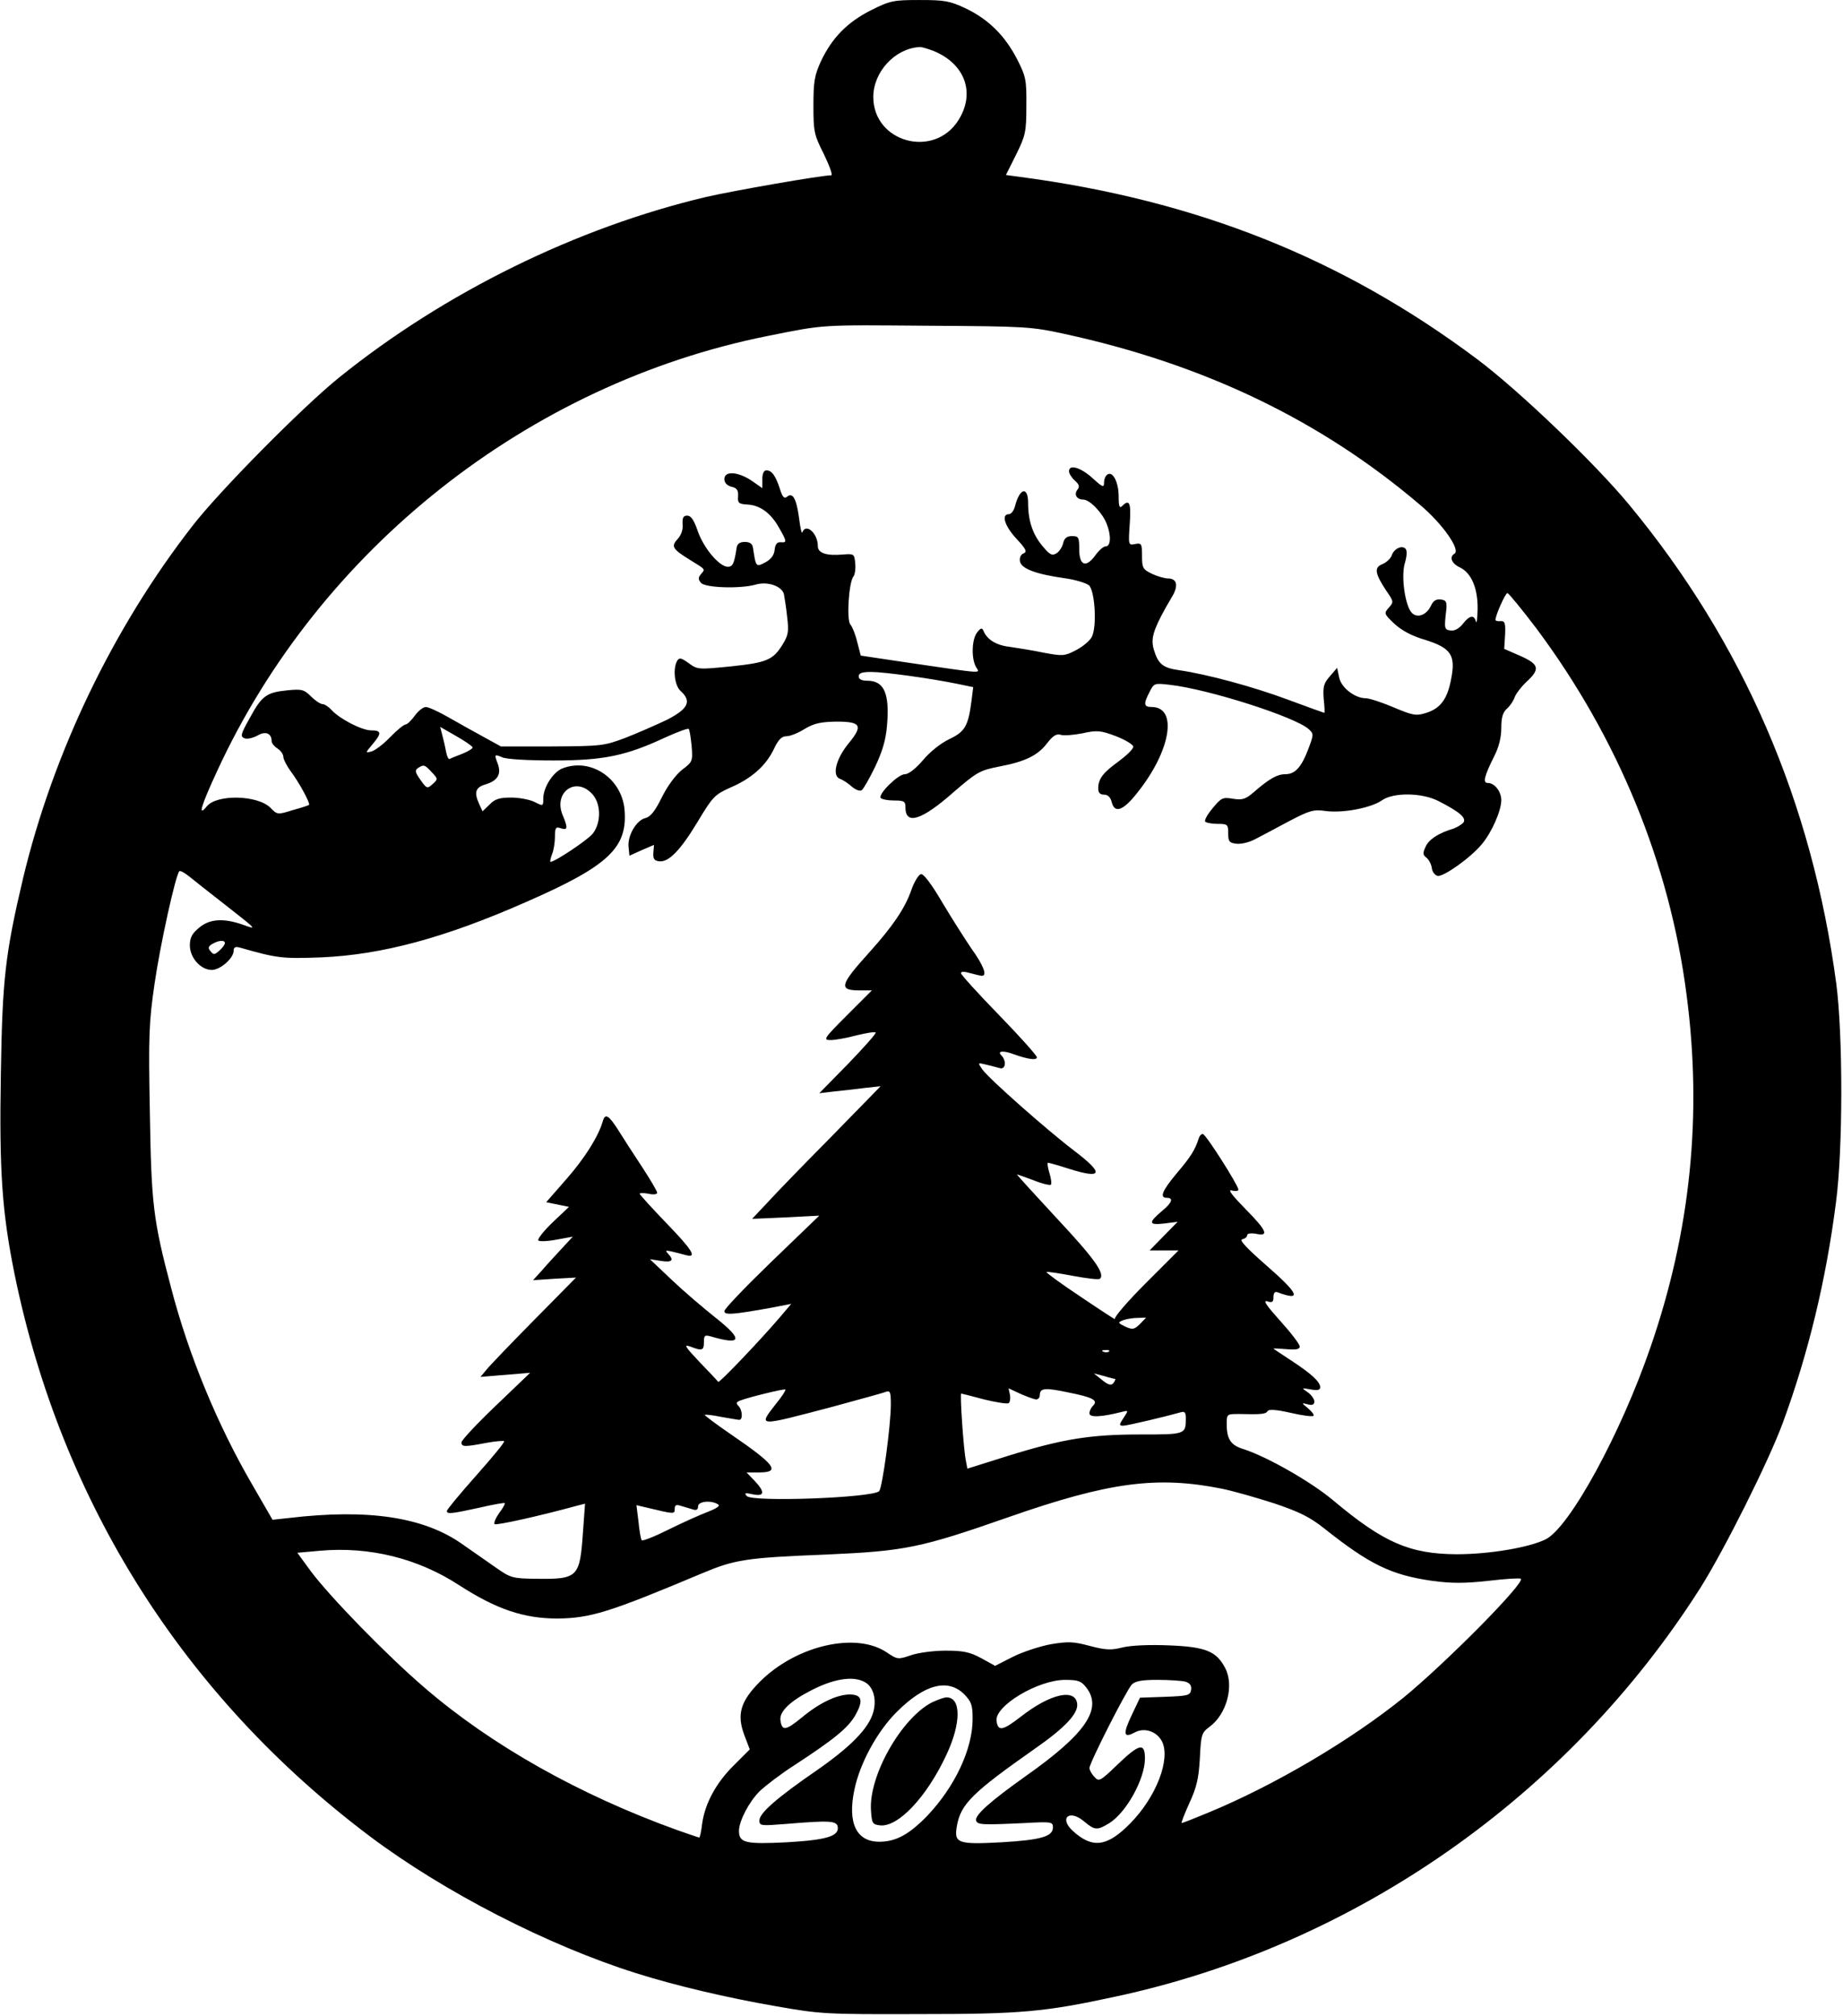 <?xml version="1.0" encoding="UTF-8" standalone="yes"?>
<svg version="1.0" xmlns="http://www.w3.org/2000/svg" width="166.784mm" height="182.382mm" viewBox="0 0 631 690" preserveAspectRatio="xMidYMid meet">
  <g transform="translate(0,690) scale(0.1,-0.1)" fill="#000000" stroke="none">
    <path d="M2982 6865 c-81 -41 -133 -94 -171 -174 -22 -48 -26 -69 -26 -152 0
-89 2 -100 36 -167 19 -40 31 -72 25 -72 -34 0 -337 -53 -428 -74 -444 -105
-896 -327 -1258 -619 -125 -101 -409 -388 -501 -507 -273 -351 -477 -777 -580
-1206 -61 -259 -71 -346 -76 -665 -6 -340 4 -478 47 -691 160 -781 580 -1445
1217 -1924 253 -190 609 -373 911 -468 136 -43 311 -84 478 -113 153 -27 172
-28 489 -27 352 0 430 7 675 60 820 176 1550 687 2003 1401 81 129 232 430
281 563 87 237 148 488 182 755 24 180 24 572 1 748 -83 621 -318 1166 -708
1638 -117 142 -379 393 -522 500 -461 345 -960 544 -1568 624 l-45 6 35 70
c32 65 35 77 35 167 1 90 -2 101 -32 160 -42 81 -98 136 -175 173 -55 26 -73
29 -158 29 -90 0 -101 -2 -167 -35z m216 -140 c107 -45 142 -144 83 -237 -84
-132 -291 -75 -291 80 0 86 74 166 158 171 7 1 29 -6 50 -14z m447 -968 c478
-104 878 -296 1218 -586 76 -64 138 -153 117 -166 -19 -11 -10 -34 18 -47 40
-19 62 -72 61 -143 -1 -33 -3 -52 -6 -42 -6 24 -22 21 -45 -9 -13 -16 -28 -24
-42 -22 -21 3 -22 6 -14 73 2 25 -1 31 -19 33 -16 2 -26 -4 -34 -22 -15 -31
-46 -43 -65 -24 -23 23 -38 126 -24 171 7 24 8 43 2 49 -13 13 -40 -1 -47 -23
-4 -11 -18 -24 -32 -30 -29 -11 -26 -32 14 -92 25 -36 25 -38 8 -57 -17 -19
-17 -21 19 -55 25 -23 60 -42 105 -55 89 -28 106 -52 89 -136 -13 -68 -37
-100 -88 -115 -32 -10 -45 -7 -109 20 -40 17 -83 31 -95 31 -37 0 -84 36 -91
71 l-7 33 -25 -29 c-21 -24 -24 -36 -21 -77 3 -26 4 -48 2 -48 -1 0 -57 20
-124 45 -118 44 -276 87 -373 101 -56 8 -72 21 -87 72 -10 36 -2 64 41 142 5
8 16 28 25 43 19 35 12 57 -17 57 -11 0 -36 7 -55 16 -31 15 -34 20 -34 61 0
42 -2 45 -23 41 -24 -5 -24 -4 -19 69 5 72 -1 86 -26 61 -9 -9 -12 -2 -12 33
0 48 -20 87 -38 75 -7 -4 -12 -16 -12 -28 0 -18 -5 -16 -40 16 -40 36 -80 48
-80 23 0 -8 9 -22 20 -32 15 -13 17 -21 9 -31 -13 -16 -3 -34 20 -34 22 0 66
-46 80 -83 16 -40 14 -77 -3 -77 -8 0 -24 -14 -36 -31 -32 -44 -55 -35 -55 21
0 41 -2 45 -25 45 -17 0 -26 -7 -30 -24 -3 -13 -13 -29 -23 -35 -15 -9 -23 -5
-47 24 -34 40 -50 87 -50 148 0 59 -29 52 -45 -11 -4 -15 -13 -27 -21 -27 -27
0 -14 -41 26 -84 33 -35 37 -45 25 -50 -10 -3 -15 -15 -13 -27 4 -25 53 -44
152 -58 38 -5 76 -17 85 -25 20 -21 27 -142 9 -176 -7 -14 -32 -34 -55 -46
-39 -20 -45 -20 -110 -8 -37 8 -90 16 -116 20 -46 5 -78 25 -90 55 -5 11 -9
10 -21 -5 -19 -23 -21 -88 -5 -118 13 -24 41 -26 -240 15 l-154 23 -12 46 c-6
26 -17 53 -24 61 -13 17 -5 144 11 164 5 6 8 27 6 45 -3 32 -4 33 -42 30 -58
-5 -86 5 -86 29 0 44 -41 80 -53 47 -2 -7 -7 14 -11 47 -9 68 -22 91 -41 75
-10 -8 -16 -2 -25 27 -15 46 -28 63 -46 63 -9 0 -14 -11 -14 -30 l0 -31 -37
26 c-47 31 -93 34 -93 5 0 -12 9 -22 24 -26 19 -4 24 -12 23 -32 -2 -24 2 -27
32 -29 43 -2 80 -29 108 -79 27 -47 28 -52 6 -50 -13 1 -19 -7 -21 -27 -2 -18
-13 -32 -32 -42 -32 -17 -32 -16 -42 50 -2 14 -11 20 -28 20 -17 0 -26 -6 -28
-20 -8 -53 -13 -65 -30 -65 -29 0 -83 64 -103 122 -13 38 -23 53 -36 53 -14 0
-17 -7 -16 -30 2 -18 -5 -37 -17 -50 -23 -25 -18 -34 40 -70 58 -36 55 -32 40
-50 -10 -12 -10 -18 0 -30 14 -17 134 -21 187 -6 41 12 90 -5 97 -33 2 -12 8
-47 11 -78 6 -49 4 -62 -15 -93 -33 -54 -54 -63 -178 -76 -111 -11 -114 -11
-144 11 -25 18 -32 20 -39 9 -16 -26 -10 -85 11 -104 39 -35 27 -61 -47 -99
-38 -18 -102 -46 -143 -62 -72 -27 -82 -28 -250 -29 l-175 0 -60 33 c-33 18
-87 48 -120 67 -33 19 -68 35 -77 35 -9 0 -26 -13 -38 -30 -12 -16 -26 -30
-32 -30 -5 0 -29 -19 -52 -43 -23 -24 -52 -46 -64 -49 -22 -6 -22 -6 3 24 32
38 32 48 -4 48 -32 0 -108 39 -136 70 -10 11 -24 20 -31 20 -7 0 -25 12 -39
26 -24 24 -32 26 -82 21 -71 -7 -87 -19 -128 -95 -31 -55 -33 -63 -18 -69 9
-4 29 1 44 9 28 17 49 8 49 -19 0 -7 9 -18 20 -25 11 -7 20 -20 20 -28 0 -9
12 -32 26 -51 28 -37 67 -109 62 -114 -2 -2 -27 -10 -56 -18 -51 -16 -53 -16
-76 8 -44 44 -184 47 -218 5 -32 -39 -20 1 35 120 350 760 1066 1326 1885
1490 200 40 176 38 557 35 324 -2 346 -3 460 -28z m1616 -1009 c278 -373 455
-803 513 -1250 55 -414 14 -813 -123 -1209 -102 -297 -277 -617 -359 -658 -57
-28 -192 -51 -305 -51 -160 1 -249 39 -422 184 -76 64 -227 150 -308 176 -43
13 -57 34 -57 85 0 35 0 35 43 35 78 -2 91 0 97 10 4 7 31 5 79 -6 39 -9 75
-14 78 -10 3 3 -5 14 -18 25 -24 20 -24 20 -1 14 15 -4 22 -1 22 10 0 8 -10
22 -22 31 -23 16 -23 16 10 10 24 -4 32 -2 32 8 0 18 -30 46 -102 93 -32 21
-58 38 -58 39 0 1 20 0 45 -2 33 -3 45 0 45 9 0 8 -30 47 -67 88 -46 51 -60
71 -45 67 18 -6 22 -3 22 14 0 14 5 20 13 17 86 -32 75 -6 -40 94 -66 58 -91
85 -80 87 9 2 17 8 17 14 0 6 12 8 30 5 46 -10 38 10 -37 86 -46 47 -61 67
-45 62 12 -3 22 -2 22 3 0 14 -109 186 -121 190 -5 2 -12 -5 -15 -15 -12 -39
-29 -65 -76 -120 -49 -59 -59 -83 -33 -83 23 0 18 -16 -13 -42 -51 -43 -51
-52 3 -46 l47 6 -48 -49 -48 -49 49 0 50 0 -113 -113 c-62 -62 -109 -117 -105
-122 4 -4 -47 29 -115 75 -68 45 -121 84 -119 86 2 2 42 -4 90 -13 48 -9 89
-14 93 -10 18 17 -18 68 -147 206 -77 83 -139 151 -137 151 2 0 27 -9 57 -20
29 -12 56 -18 59 -15 3 3 1 21 -5 40 -6 19 -8 35 -5 35 4 0 36 -9 70 -20 117
-37 124 -18 20 61 -91 69 -294 248 -315 279 -16 23 -16 23 13 16 16 -4 37 -9
47 -12 20 -6 24 25 5 44 -15 15 8 17 44 3 48 -17 78 -21 78 -10 0 6 -58 71
-130 145 -72 74 -130 138 -130 143 0 6 12 6 32 0 18 -5 36 -9 40 -9 19 0 5 36
-36 93 -23 34 -69 106 -101 160 -36 61 -63 97 -72 95 -8 -2 -23 -26 -33 -55
-22 -63 -64 -124 -143 -212 -102 -113 -107 -131 -34 -131 l42 0 -85 -85 c-80
-80 -83 -85 -56 -85 15 0 55 7 88 16 33 8 63 13 66 10 3 -3 -40 -51 -94 -107
l-99 -101 50 6 c28 3 75 8 105 12 l55 6 -170 -174 c-94 -95 -193 -197 -220
-227 l-50 -53 115 5 115 6 -163 -157 c-89 -86 -163 -163 -162 -170 0 -14 29
-12 162 12 l67 13 -39 -46 c-72 -84 -208 -226 -211 -221 -2 3 -31 34 -64 68
-50 53 -55 61 -32 53 41 -16 47 -14 47 15 0 23 3 25 22 20 109 -32 114 -12 15
66 -39 31 -106 88 -147 127 l-75 71 38 -6 c38 -6 46 2 24 25 -12 14 -12 14 61
-5 40 -11 24 16 -68 111 -49 51 -90 96 -90 99 0 3 14 3 30 0 17 -4 30 -2 30 3
0 6 -24 46 -52 89 -29 44 -66 101 -82 127 -32 50 -44 57 -52 30 -15 -53 -62
-127 -124 -198 l-70 -80 39 -8 39 -8 -57 -54 c-30 -29 -52 -57 -48 -61 4 -4
32 -3 63 3 l55 10 -38 -41 c-21 -23 -52 -56 -68 -75 l-30 -33 74 5 73 4 -144
-146 c-79 -80 -153 -157 -163 -170 l-20 -24 85 7 85 7 -118 -113 c-65 -62
-118 -119 -117 -125 0 -16 10 -16 84 -2 32 6 60 8 62 6 3 -3 -40 -55 -96 -118
-55 -62 -100 -116 -100 -121 0 -11 14 -10 110 11 47 11 87 18 88 16 2 -2 -6
-17 -19 -34 -12 -17 -19 -34 -16 -38 6 -5 155 28 286 64 l24 6 -7 -96 c-11
-157 -16 -163 -163 -161 -78 1 -85 3 -135 38 -29 20 -81 57 -116 81 -132 93
-323 121 -593 89 l-56 -6 -67 116 c-121 207 -220 447 -280 677 -62 234 -68
288 -73 604 -5 260 -3 306 16 437 19 132 72 373 85 386 3 3 19 -6 35 -19 16
-13 69 -55 118 -93 116 -91 114 -89 64 -71 -66 23 -114 20 -150 -11 -24 -20
-31 -34 -31 -60 0 -42 37 -84 75 -84 29 0 75 40 75 66 0 12 6 15 23 10 126
-36 144 -38 277 -33 208 9 423 67 700 189 286 125 350 187 338 319 -11 106
-116 176 -212 139 -32 -12 -66 -65 -66 -103 0 -27 0 -27 -30 -12 -16 8 -52 15
-80 15 -40 0 -56 -5 -74 -24 l-24 -23 -11 24 c-19 41 -13 58 21 68 43 13 56
36 41 74 -11 29 -10 30 16 19 15 -7 90 -11 176 -11 171 0 248 16 381 78 42 19
79 33 82 30 3 -3 7 -29 10 -59 4 -52 3 -54 -33 -81 -22 -18 -49 -54 -69 -94
-23 -47 -39 -67 -56 -71 -31 -7 -62 -60 -58 -99 l3 -30 42 19 42 18 -2 -26
c-2 -21 3 -28 19 -30 33 -5 74 38 133 136 51 85 58 92 111 116 73 31 122 75
149 131 16 34 27 45 44 45 12 0 40 11 62 25 32 19 54 24 108 25 85 0 93 -13
42 -75 -44 -54 -57 -111 -29 -121 11 -4 29 -16 41 -27 12 -10 26 -16 33 -12 6
4 26 39 46 80 25 53 37 92 41 143 9 109 -10 152 -68 152 -19 0 -29 5 -29 15 0
11 11 15 43 15 44 0 204 -22 296 -41 l53 -11 -6 -48 c-11 -86 -23 -105 -76
-130 -29 -14 -66 -43 -90 -72 -25 -29 -49 -48 -62 -48 -23 0 -91 -67 -83 -81
4 -5 24 -9 46 -9 35 0 39 -3 39 -24 0 -61 55 -44 163 51 82 71 92 76 157 89
90 17 133 38 165 80 20 26 32 33 46 29 10 -4 44 -1 75 5 50 11 62 10 115 -10
33 -13 59 -29 59 -36 0 -8 -23 -30 -50 -50 -54 -39 -70 -60 -70 -93 0 -14 6
-21 20 -21 13 0 22 -9 26 -25 10 -41 40 -30 89 33 114 143 138 292 48 292 -27
0 -29 10 -7 52 15 30 17 30 69 24 133 -15 430 -110 476 -152 17 -16 17 -18 -1
-66 -24 -64 -46 -88 -79 -88 -28 0 -55 -15 -109 -62 -28 -24 -39 -27 -71 -22
-35 6 -40 3 -69 -32 -17 -20 -29 -41 -26 -46 3 -4 22 -8 42 -8 35 0 37 -2 37
-32 0 -29 4 -33 28 -36 16 -2 45 5 65 16 20 10 72 38 115 61 71 37 84 41 126
35 59 -8 157 11 193 37 39 27 135 26 191 -2 75 -38 99 -59 87 -75 -7 -7 -22
-16 -33 -20 -51 -15 -85 -37 -96 -62 -10 -21 -10 -28 2 -37 8 -6 17 -22 19
-35 1 -14 11 -26 20 -28 20 -4 113 62 151 108 34 40 67 115 67 151 0 30 -23
59 -46 59 -18 0 -13 22 22 92 16 31 24 65 24 96 0 36 5 54 20 67 11 10 22 27
26 39 4 11 22 35 40 52 48 44 44 60 -21 89 l-55 24 3 48 c2 40 -1 48 -15 47
-10 -1 -18 1 -18 4 0 16 34 92 41 92 4 0 49 -55 100 -122z m-3643 -406 c1 -4
-15 -14 -35 -22 -21 -8 -41 -16 -44 -18 -4 -1 -9 10 -12 26 -3 17 -9 42 -13
57 l-7 27 54 -31 c30 -17 55 -34 57 -39z m-140 -85 c22 -23 22 -24 3 -41 -18
-16 -20 -16 -41 14 -19 26 -20 34 -9 41 20 13 23 12 47 -14z m547 -72 c33 -32
35 -100 4 -139 -17 -21 -129 -96 -144 -96 -3 0 0 12 5 26 6 14 10 41 10 60 0
31 3 35 20 29 24 -8 25 1 6 46 -31 76 43 131 99 74z m-1255 -513 c0 -5 -8 -16
-19 -26 -16 -14 -20 -15 -30 -2 -10 11 -8 17 6 25 22 13 43 14 43 3z m3133
-1304 c-20 -19 -25 -20 -50 -9 -26 13 -27 14 -8 22 11 4 33 8 50 8 l29 1 -21
-22z m-106 -94 c-3 -3 -12 -4 -19 -1 -8 3 -5 6 6 6 11 1 17 -2 13 -5z m21 -94
c2 0 0 -4 -3 -10 -9 -15 -20 -12 -46 10 l-24 19 35 -9 c19 -6 36 -10 38 -10z
m-1162 -86 c-60 -78 -67 -78 195 -9 91 25 173 47 182 51 15 5 17 -1 17 -44 0
-70 -29 -285 -40 -296 -23 -23 -432 -38 -453 -17 -10 11 -6 12 21 6 40 -8 42
8 5 47 l-27 28 42 0 c76 0 57 26 -95 130 -51 35 -91 65 -90 67 2 2 28 -1 57
-7 29 -5 57 -10 61 -10 13 0 11 34 -3 48 -9 9 -7 13 6 18 31 12 151 41 155 38
2 -2 -12 -25 -33 -50z m892 16 c6 0 12 6 12 14 0 25 16 27 97 10 85 -17 104
-27 85 -46 -7 -7 -12 -18 -12 -26 0 -14 39 -13 110 5 24 6 24 6 7 -20 -16 -24
-16 -27 -1 -27 13 0 144 31 197 46 13 4 17 -1 17 -20 0 -56 -1 -56 -155 -56
-172 0 -266 -15 -453 -73 l-140 -44 -5 27 c-8 37 -21 230 -16 230 2 0 37 -9
78 -20 41 -10 79 -16 84 -13 5 3 7 16 5 28 l-5 23 41 -19 c23 -10 47 -19 54
-19z m637 -306 c39 -8 119 -31 178 -50 86 -29 122 -47 170 -85 156 -124 230
-160 370 -180 67 -9 110 -9 193 0 58 7 109 10 111 7 15 -14 -260 -291 -402
-407 -181 -146 -440 -299 -667 -393 -48 -20 -89 -36 -92 -36 -3 0 9 30 26 68
25 54 32 84 36 153 4 83 6 88 34 109 58 43 84 140 53 200 -30 58 -67 73 -191
78 -69 3 -132 0 -161 -7 -39 -10 -57 -9 -111 5 -56 15 -74 16 -134 6 -38 -7
-96 -26 -130 -43 l-61 -31 -47 26 c-39 21 -61 26 -122 26 -41 0 -95 -7 -120
-16 -44 -15 -46 -14 -82 10 -105 71 -309 24 -433 -99 -68 -68 -81 -113 -55
-183 l19 -50 -54 -54 c-61 -60 -99 -130 -109 -200 -3 -27 -8 -48 -10 -48 -1 0
-36 12 -76 26 -333 120 -634 289 -863 486 -132 113 -326 313 -391 400 l-46 63
78 7 c169 15 335 -26 476 -118 127 -82 221 -114 336 -114 113 1 178 21 494
154 114 48 151 54 428 65 269 12 320 22 626 129 341 119 506 141 729 96z
m-1727 -53 c9 -5 -2 -13 -35 -26 -26 -10 -87 -37 -135 -61 -48 -24 -89 -40
-91 -36 -3 4 -8 32 -11 64 l-7 56 38 -9 c92 -22 93 -22 93 -4 0 13 5 16 20 11
11 -3 29 -9 40 -12 14 -5 20 -2 20 10 0 17 44 22 68 7z m511 -614 c23 -19 32
-57 21 -97 -15 -55 -76 -118 -194 -200 -134 -92 -196 -146 -196 -171 0 -19 5
-19 93 -12 144 12 171 11 175 -9 6 -33 -37 -46 -175 -54 -142 -7 -163 -2 -163
40 1 34 34 98 71 135 19 18 72 59 119 89 138 90 185 129 209 172 28 50 22 70
-21 70 -44 -1 -103 -29 -163 -79 -55 -45 -68 -47 -73 -9 -4 30 34 66 109 104
83 42 151 49 188 21z m750 -13 c57 -73 -2 -159 -208 -304 -121 -86 -175 -134
-169 -152 5 -14 20 -15 168 -8 90 5 95 4 95 -15 0 -31 -40 -43 -177 -51 -149
-8 -162 -3 -152 55 13 76 53 115 268 266 102 71 148 120 144 153 -6 54 -92 35
-193 -44 -62 -48 -78 -51 -83 -15 -8 51 141 141 235 141 44 0 55 -4 72 -26z
m339 20 c16 -5 22 -13 20 -28 -3 -19 -10 -21 -89 -24 l-86 -3 -28 -59 c-31
-65 -29 -81 10 -60 33 18 75 4 93 -30 31 -60 -19 -191 -109 -282 -79 -80 -129
-86 -196 -25 -48 44 -12 75 38 33 37 -31 45 -32 86 -7 59 36 123 152 123 222
0 55 -19 51 -94 -21 -60 -58 -64 -59 -79 -42 -10 10 -17 24 -17 30 0 18 127
267 145 286 12 12 35 16 88 16 40 0 82 -3 95 -6z m-757 -43 c25 -26 29 -37 29
-85 0 -103 -61 -232 -155 -331 -61 -63 -106 -88 -161 -89 -81 -2 -113 62 -89
177 19 92 78 200 145 267 95 95 175 116 231 61z"/>
    <path d="M3193 1074 c-105 -52 -219 -251 -211 -371 3 -44 5 -48 31 -51 62 -7
161 98 228 243 50 107 50 195 0 195 -9 0 -30 -8 -48 -16z"/>
  </g>
</svg>